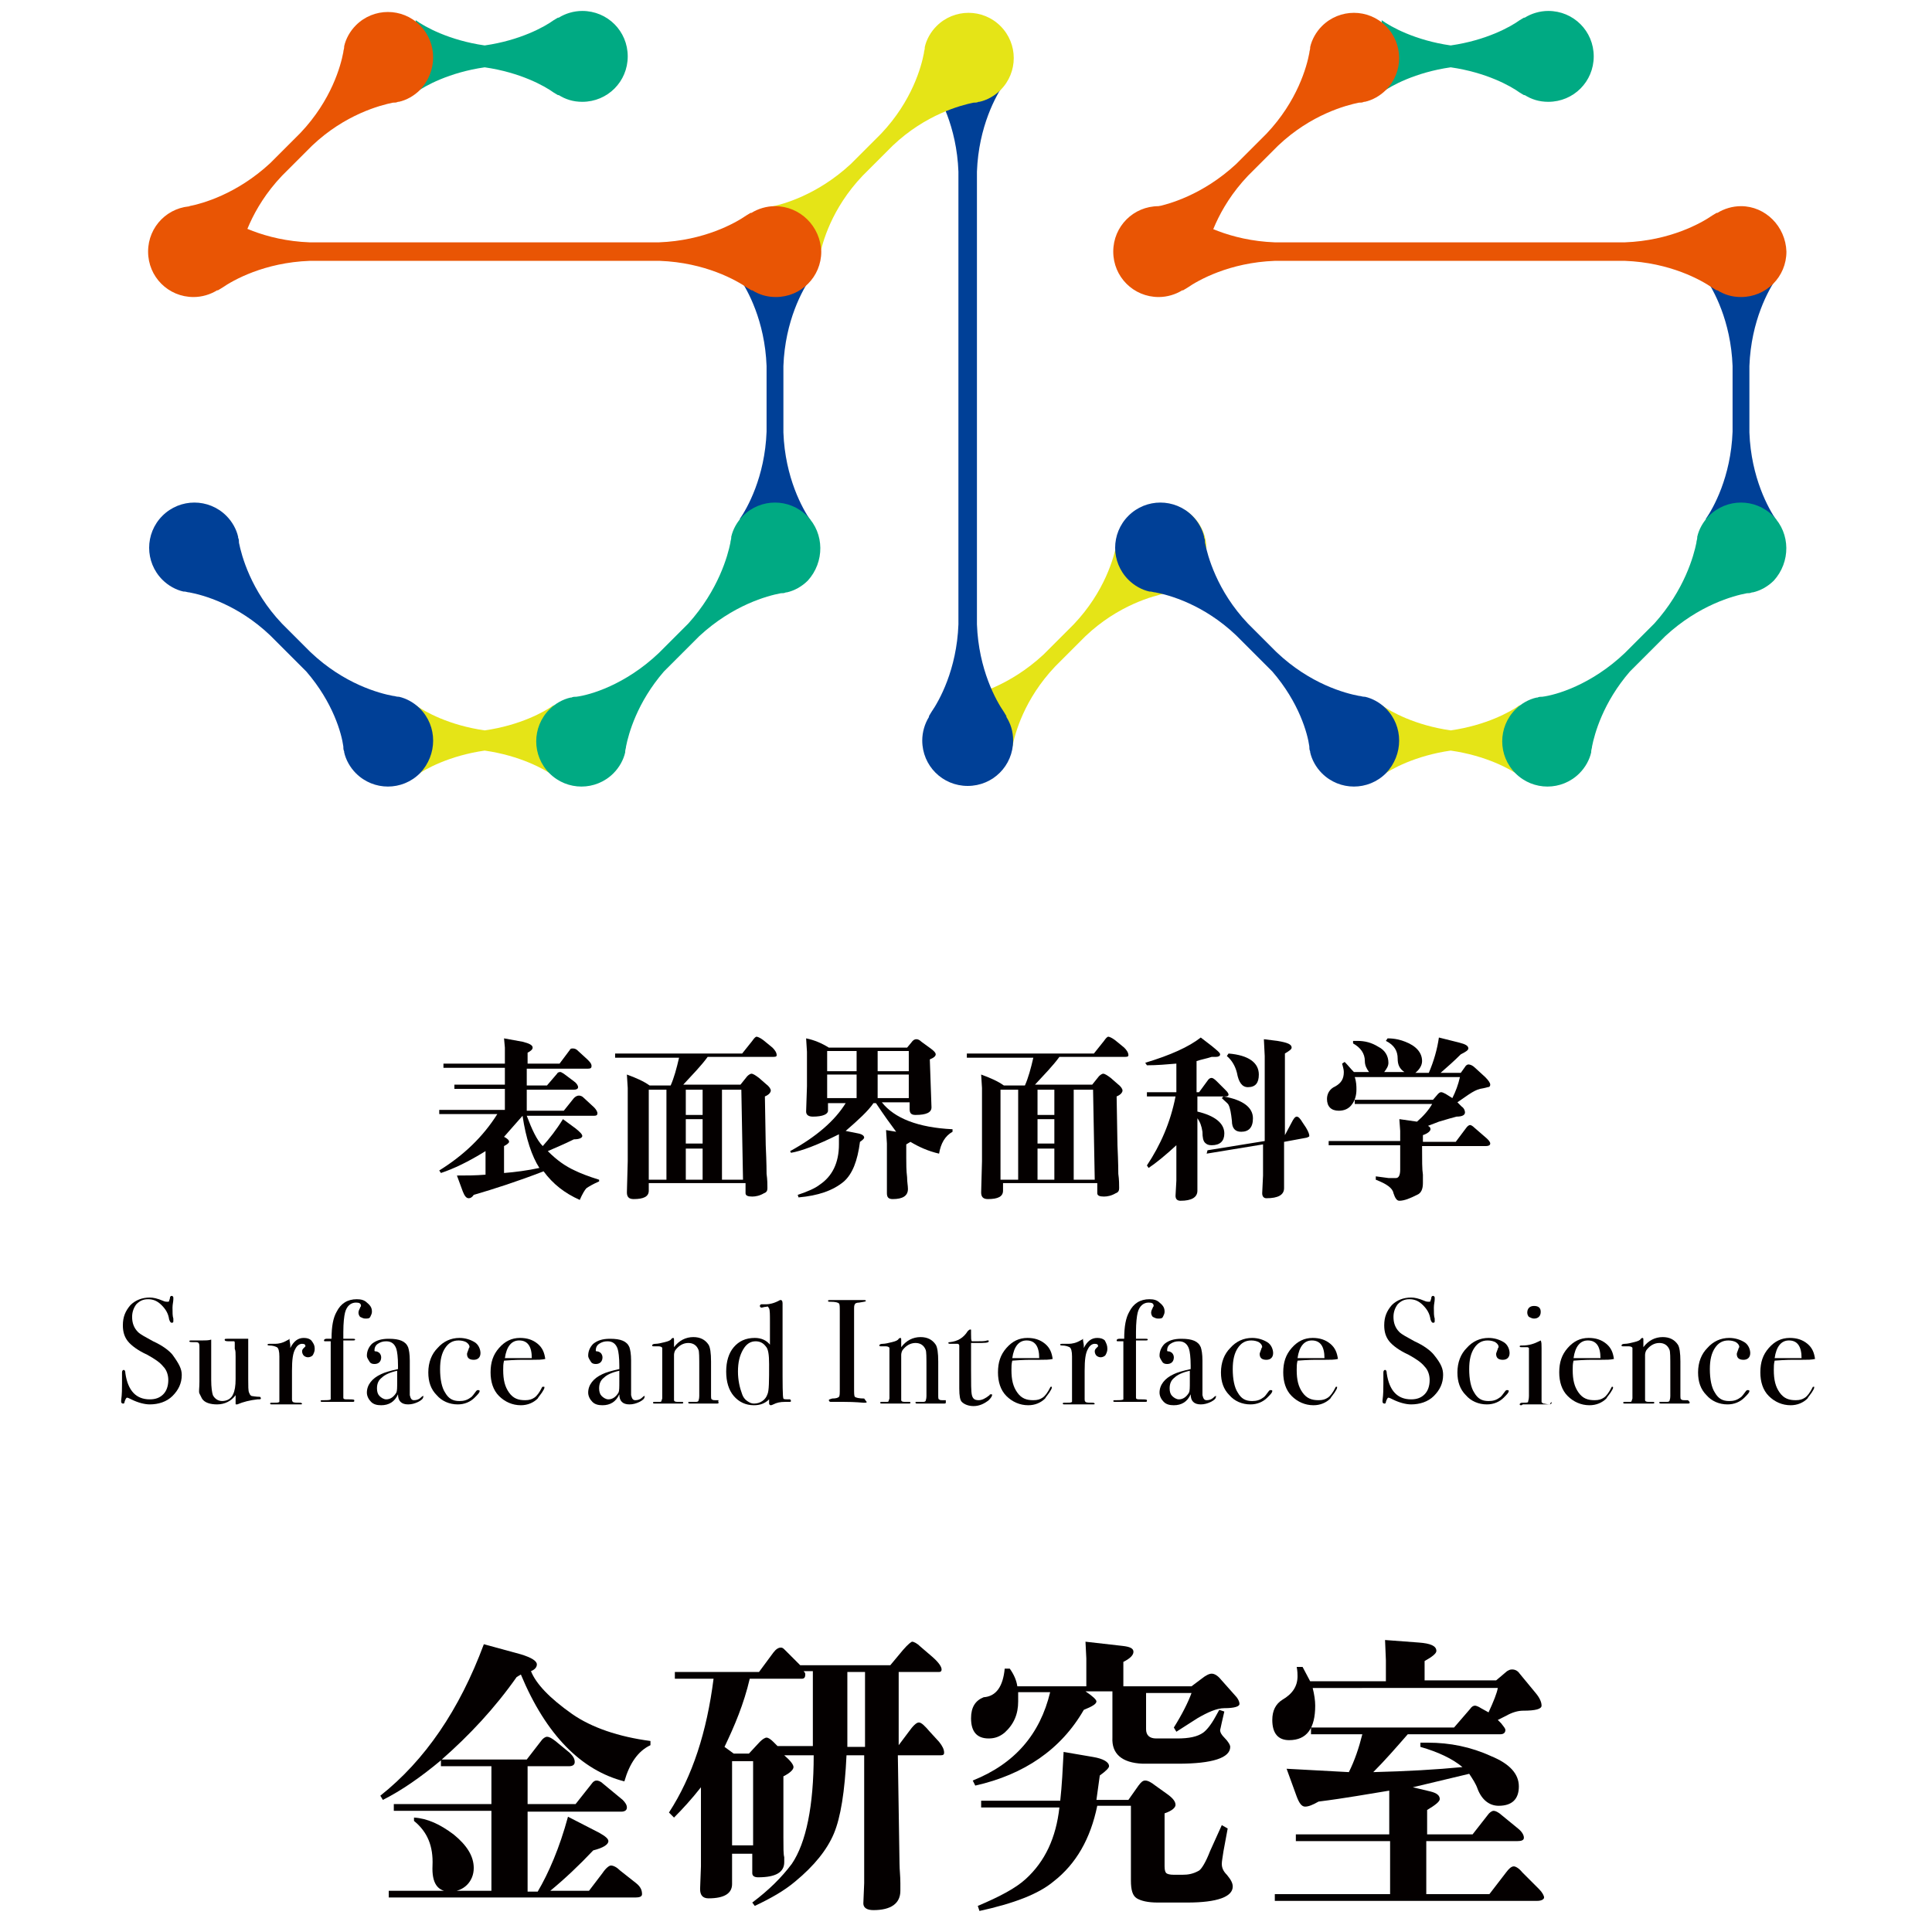 <?xml version="1.0" encoding="UTF-8"?> <!-- Generator: Adobe Illustrator 26.1.0, SVG Export Plug-In . SVG Version: 6.00 Build 0) --> <svg xmlns="http://www.w3.org/2000/svg" xmlns:xlink="http://www.w3.org/1999/xlink" version="1.1" id="レイヤー_1" x="0px" y="0px" viewBox="0 0 229.6 229.6" style="enable-background:new 0 0 229.6 229.6;" xml:space="preserve"> <style type="text/css"> .st0{fill:#E5E417;} .st1{fill:#00AA83;} .st2{fill:#E95504;} .st3{fill:#004097;} .st4{fill:none;} .st5{fill:#040000;} </style> <g> <g> <path class="st0" d="M120.3,88.8c0.3-1.6,1.4-5.7,5.1-9.6l3.6-3.6c3.9-3.7,8.1-4.8,9.6-5.1c0.2,0,0.4,0,0.6-0.1l0.1,0 c0.9-0.2,1.8-0.7,2.5-1.4c2.1-2.1,2.1-5.5,0-7.6s-5.5-2.1-7.6,0c-0.7,0.7-1.2,1.6-1.4,2.5l0,0.1c0,0.2-0.1,0.4-0.1,0.6 c-0.3,1.6-1.4,5.7-5.1,9.6l-3.6,3.6c-4,3.7-8.1,4.8-9.6,5.1L120.3,88.8z"></path> <g> <g> <path class="st1" d="M164.2,11c1.1-0.8,4-2.4,8.2-3c4.2,0.6,7.1,2.2,8.2,3c0.2,0.1,0.3,0.2,0.5,0.3l0.1,0 c0.8,0.5,1.7,0.8,2.8,0.8c3,0,5.4-2.4,5.4-5.4s-2.4-5.4-5.4-5.4c-1,0-2,0.3-2.8,0.8l-0.1,0c-0.2,0.1-0.3,0.2-0.5,0.3 c-1.1,0.8-4,2.4-8.2,3c-4.2-0.6-7.1-2.2-8.2-3L164.2,11z"></path> <path class="st0" d="M164.2,92.2c1.1-0.8,4-2.4,8.2-3c4.2,0.6,7.1,2.2,8.2,3l0-8.4c-1.1,0.8-4,2.4-8.2,3c-4.2-0.6-7.1-2.2-8.2-3 L164.2,92.2z"></path> <path class="st2" d="M143.2,30.5c0.3-1.6,1.4-5.7,5.1-9.6l3.6-3.6c3.9-3.7,8.1-4.8,9.6-5.1c0.2,0,0.4,0,0.6-0.1l0.1,0 c0.9-0.2,1.8-0.7,2.5-1.4c2.1-2.1,2.1-5.5,0-7.6s-5.5-2.1-7.6,0c-0.7,0.7-1.2,1.6-1.4,2.5l0,0.1c0,0.2-0.1,0.4-0.1,0.6 c-0.3,1.6-1.4,5.7-5.1,9.6l-3.6,3.6c-4,3.7-8.1,4.8-9.6,5.1L143.2,30.5z"></path> </g> <path class="st3" d="M211.1,61.8c-0.9-1.3-3-5-3.2-10.4v-7.9c0.2-5.4,2.3-9.1,3.2-10.4l-8.4,0c0.9,1.3,3,5,3.2,10.4v7.8 c-0.2,5.4-2.3,9.1-3.2,10.4L211.1,61.8z"></path> <path class="st2" d="M206.9,24.5c-1,0-2,0.3-2.8,0.8l-0.1,0c-0.2,0.1-0.3,0.2-0.5,0.3c-1.3,0.9-5,3-10.4,3.2h-41.6 c-5.4-0.2-9.1-2.3-10.4-3.2c-0.2-0.1-0.3-0.2-0.5-0.3l-0.1,0c-0.8-0.5-1.7-0.8-2.8-0.8c-3,0-5.4,2.4-5.4,5.4c0,3,2.4,5.4,5.4,5.4 c1,0,2-0.3,2.8-0.8l0.1,0c0.2-0.1,0.3-0.2,0.5-0.3c1.3-0.9,5-3,10.4-3.2h41.6c5.4,0.2,9.1,2.3,10.4,3.2c0.2,0.1,0.3,0.2,0.5,0.3 l0.1,0c0.8,0.5,1.7,0.8,2.8,0.8c3,0,5.4-2.4,5.4-5.4C212.2,26.9,209.8,24.5,206.9,24.5z"></path> <path class="st1" d="M210.7,61.3c-2.1-2.1-5.5-2.1-7.6,0c-0.7,0.7-1.2,1.6-1.4,2.5l0,0.1c0,0.2-0.1,0.4-0.1,0.6 c-0.3,1.5-1.4,5.6-5,9.6l-3.5,3.5l0,0c-4,3.8-8.2,5-9.8,5.2c-0.2,0-0.4,0-0.6,0.1l-0.1,0c-0.9,0.2-1.8,0.7-2.5,1.4 c-2.1,2.1-2.1,5.5,0,7.6c2.1,2.1,5.5,2.1,7.6,0c0.7-0.7,1.2-1.6,1.4-2.5l0-0.1c0-0.2,0.1-0.4,0.1-0.6c0.3-1.5,1.3-5.2,4.5-8.9 l4.2-4.2c4-3.7,8.1-4.8,9.7-5.1c0.2,0,0.4,0,0.6-0.1l0.1,0c0.9-0.2,1.8-0.7,2.5-1.4C212.8,66.8,212.8,63.4,210.7,61.3z"></path> <path class="st3" d="M164.7,84.2c-0.7-0.7-1.6-1.2-2.5-1.4l-0.1,0c-0.2,0-0.4-0.1-0.6-0.1c-1.6-0.3-5.8-1.4-9.8-5.2l0,0l-3.4-3.4 c-3.7-3.9-4.8-8.1-5.1-9.6c0-0.2,0-0.4-0.1-0.6l0-0.1c-0.2-0.9-0.7-1.8-1.4-2.5c-2.1-2.1-5.5-2.1-7.6,0c-2.1,2.1-2.1,5.5,0,7.6 c0.7,0.7,1.6,1.2,2.5,1.4l0.1,0c0.2,0,0.4,0.1,0.6,0.1c1.6,0.3,5.7,1.4,9.6,5.1l4.3,4.3c3.2,3.7,4.2,7.4,4.4,8.9 c0,0.2,0,0.4,0.1,0.6l0,0.1c0.2,0.9,0.7,1.8,1.4,2.5c2.1,2.1,5.5,2.1,7.6,0C166.8,89.7,166.8,86.3,164.7,84.2z"></path> </g> <path class="st3" d="M119.3,10c-0.9,1.3-3,5-3.2,10.4v53.8c0.2,5.4,2.3,9.1,3.2,10.4c0.1,0.2,0.2,0.3,0.3,0.5l0,0.1 c0.5,0.8,0.8,1.7,0.8,2.8c0,3-2.4,5.4-5.4,5.4s-5.4-2.4-5.4-5.4c0-1,0.3-2,0.8-2.8l0-0.1c0.1-0.2,0.2-0.3,0.3-0.5 c0.9-1.3,3-5,3.2-10.4V20.4c-0.2-5.4-2.3-9.1-3.2-10.4H119.3z"></path> <path class="st0" d="M97.4,30.5c0.3-1.6,1.4-5.7,5.1-9.6l3.6-3.6c3.9-3.7,8.1-4.8,9.6-5.1c0.2,0,0.4,0,0.6-0.1l0.1,0 c0.9-0.2,1.8-0.7,2.5-1.4c2.1-2.1,2.1-5.5,0-7.6s-5.5-2.1-7.6,0c-0.7,0.7-1.2,1.6-1.4,2.5l0,0.1c0,0.2-0.1,0.4-0.1,0.6 c-0.3,1.6-1.4,5.7-5.1,9.6l-3.6,3.6c-4,3.7-8.1,4.8-9.6,5.1L97.4,30.5z"></path> <g> <g> <path class="st1" d="M49.4,11c1.1-0.8,4-2.4,8.2-3c4.2,0.6,7.1,2.2,8.2,3c0.2,0.1,0.3,0.2,0.5,0.3l0.1,0 c0.8,0.5,1.7,0.8,2.8,0.8c3,0,5.4-2.4,5.4-5.4s-2.4-5.4-5.4-5.4c-1,0-2,0.3-2.8,0.8l-0.1,0c-0.2,0.1-0.3,0.2-0.5,0.3 c-1.1,0.8-4,2.4-8.2,3c-4.2-0.6-7.1-2.2-8.2-3L49.4,11z"></path> <path class="st0" d="M49.4,92.2c1.1-0.8,4-2.4,8.2-3c4.2,0.6,7.1,2.2,8.2,3l0-8.4c-1.1,0.8-4,2.4-8.2,3c-4.2-0.6-7.1-2.2-8.2-3 L49.4,92.2z"></path> <path class="st2" d="M28.4,30.5c0.3-1.6,1.4-5.7,5.1-9.6l3.6-3.6c3.9-3.7,8.1-4.8,9.6-5.1c0.2,0,0.4,0,0.6-0.1l0.1,0 c0.9-0.2,1.8-0.7,2.5-1.4C52,8.5,52,5.1,49.9,3s-5.5-2.1-7.6,0c-0.7,0.7-1.2,1.6-1.4,2.5l0,0.1c0,0.2-0.1,0.4-0.1,0.6 c-0.3,1.6-1.4,5.7-5.1,9.6l-3.6,3.6c-4,3.7-8.1,4.8-9.6,5.1L28.4,30.5z"></path> </g> <path class="st3" d="M96.3,61.8c-0.9-1.3-3-5-3.2-10.4v-7.9c0.2-5.4,2.3-9.1,3.2-10.4l-8.4,0c0.9,1.3,3,5,3.2,10.4v7.8 c-0.2,5.4-2.3,9.1-3.2,10.4L96.3,61.8z"></path> <path class="st2" d="M92.1,24.5c-1,0-2,0.3-2.8,0.8l-0.1,0c-0.2,0.1-0.3,0.2-0.5,0.3c-1.3,0.9-5,3-10.4,3.2H36.8 c-5.4-0.2-9.1-2.3-10.4-3.2c-0.2-0.1-0.3-0.2-0.5-0.3l-0.1,0c-0.8-0.5-1.7-0.8-2.8-0.8c-3,0-5.4,2.4-5.4,5.4c0,3,2.4,5.4,5.4,5.4 c1,0,2-0.3,2.8-0.8l0.1,0c0.2-0.1,0.3-0.2,0.5-0.3c1.3-0.9,5-3,10.4-3.2h41.6c5.4,0.2,9.1,2.3,10.4,3.2c0.2,0.1,0.3,0.2,0.5,0.3 l0.1,0c0.8,0.5,1.7,0.8,2.8,0.8c3,0,5.4-2.4,5.4-5.4C97.5,26.9,95.1,24.5,92.1,24.5z"></path> <path class="st1" d="M95.9,61.3c-2.1-2.1-5.5-2.1-7.6,0c-0.7,0.7-1.2,1.6-1.4,2.5l0,0.1c0,0.2-0.1,0.4-0.1,0.6 c-0.3,1.5-1.4,5.6-5,9.6l-3.5,3.5l0,0c-4,3.8-8.2,5-9.8,5.2c-0.2,0-0.4,0-0.6,0.1l-0.1,0c-0.9,0.2-1.8,0.7-2.5,1.4 c-2.1,2.1-2.1,5.5,0,7.6c2.1,2.1,5.5,2.1,7.6,0c0.7-0.7,1.2-1.6,1.4-2.5l0-0.1c0-0.2,0.1-0.4,0.1-0.6c0.3-1.5,1.3-5.2,4.5-8.9 l4.2-4.2c4-3.7,8.1-4.8,9.7-5.1c0.2,0,0.4,0,0.6-0.1l0.1,0c0.9-0.2,1.8-0.7,2.5-1.4C98,66.8,98,63.4,95.9,61.3z"></path> <path class="st3" d="M49.9,84.2c-0.7-0.7-1.6-1.2-2.5-1.4l-0.1,0c-0.2,0-0.4-0.1-0.6-0.1c-1.6-0.3-5.8-1.4-9.8-5.2l0,0l-3.4-3.4 c-3.7-3.9-4.8-8.1-5.1-9.6c0-0.2,0-0.4-0.1-0.6l0-0.1c-0.2-0.9-0.7-1.8-1.4-2.5c-2.1-2.1-5.5-2.1-7.6,0c-2.1,2.1-2.1,5.5,0,7.6 c0.7,0.7,1.6,1.2,2.5,1.4l0.1,0c0.2,0,0.4,0.1,0.6,0.1c1.6,0.3,5.7,1.4,9.6,5.1l4.3,4.3c3.2,3.7,4.2,7.4,4.4,8.9 c0,0.2,0,0.4,0.1,0.6l0,0.1c0.2,0.9,0.7,1.8,1.4,2.5c2.1,2.1,5.5,2.1,7.6,0C52,89.7,52,86.3,49.9,84.2z"></path> </g> </g> <rect x="0.2" class="st4" width="229.6" height="229.6"></rect> <g> <g> <path class="st5" d="M21.6,163.4c0,1-0.4,1.8-1.1,2.5s-1.7,1-2.7,1c-0.6,0-1.4-0.2-2.2-0.6c-0.2-0.1-0.4-0.2-0.5-0.2 c-0.1,0-0.2,0.2-0.3,0.5c0,0.2-0.1,0.2-0.2,0.2c-0.1,0-0.2-0.1-0.2-0.2c0-0.1,0-0.2,0-0.2c0.1-0.7,0.1-1.4,0.1-2c0-0.1,0-0.4,0-1 c0-0.1,0-0.2,0-0.3c0-0.2,0.1-0.3,0.2-0.3c0.1,0,0.2,0.1,0.2,0.4c0.3,2.1,1.3,3.1,2.9,3.1c0.7,0,1.2-0.2,1.6-0.6s0.6-1,0.6-1.7 c0-0.6-0.2-1.2-0.6-1.6c-0.4-0.5-1-0.9-1.9-1.4c-1.1-0.5-1.9-1.1-2.3-1.6s-0.6-1.1-0.6-1.9c0-1,0.3-1.7,0.9-2.4 c0.6-0.6,1.4-0.9,2.3-0.9c0.4,0,0.9,0.1,1.6,0.4c0.2,0.1,0.4,0.1,0.5,0.1c0.1,0,0.2,0,0.2-0.1s0.1-0.2,0.1-0.4 c0-0.1,0.1-0.2,0.2-0.2c0.1,0,0.2,0.1,0.2,0.2c0,0.1,0,0.2,0,0.2c0,0.3-0.1,0.6-0.1,1c0,0.6,0,1,0.1,1.3l0,0.3 c0,0.1,0,0.2-0.2,0.2c-0.1,0-0.2-0.1-0.3-0.4c-0.1-0.7-0.4-1.2-0.9-1.7c-0.5-0.5-1-0.7-1.6-0.7c-0.6,0-1,0.2-1.4,0.6 c-0.3,0.4-0.5,0.9-0.5,1.5c0,0.7,0.2,1.3,0.7,1.8c0.3,0.3,0.9,0.6,1.8,1.1c1.1,0.5,1.9,1.1,2.3,1.6 C21.3,162.1,21.6,162.7,21.6,163.4z"></path> <path class="st5" d="M31,166.2c0,0.1-0.1,0.1-0.4,0.1c-0.9,0.1-1.7,0.3-2.4,0.6c0,0-0.1,0-0.1,0c-0.1,0-0.1,0-0.1-0.1v-1 c-0.5,0.7-1.3,1.1-2.2,1.1c-0.8,0-1.5-0.2-1.8-0.7c-0.1-0.2-0.2-0.4-0.3-0.6s0-0.6,0-1.4v-3.9c0-0.4,0-0.6-0.1-0.7 s-0.2-0.1-0.5-0.1H23c-0.3,0-0.5,0-0.5-0.1c0-0.1,0.1-0.1,0.3-0.1c0.2,0,0.5,0,0.9,0c0.2,0,0.3,0,0.3,0c0.4,0,0.8,0,1.1-0.1v4.8 c0,0.9,0.1,1.5,0.2,1.8c0.2,0.4,0.6,0.7,1.1,0.7c0.6,0,1.1-0.3,1.3-0.8c0.2-0.4,0.3-1,0.3-1.8v-2.7c0-0.4,0-0.7-0.1-0.9v-0.6 c0-0.2,0-0.3-0.1-0.3c-0.1,0-0.2,0-0.4,0c-0.5,0-0.7,0-0.7-0.2c0-0.1,0.1-0.1,0.4-0.1h0.2c0.1,0,0.4,0,0.9,0c0.7,0,1.1,0,1.3,0 v4.8c0,0.8,0,1.4,0.1,1.6s0.1,0.3,0.3,0.4c0.1,0,0.5,0.1,1,0.1C31,166.1,31,166.1,31,166.2z"></path> <path class="st5" d="M37.4,160.3c0,0.3-0.1,0.5-0.2,0.7s-0.4,0.3-0.6,0.3c-0.2,0-0.4-0.1-0.5-0.2c-0.1-0.1-0.2-0.3-0.2-0.5 c0-0.2,0.1-0.3,0.2-0.4s0.2-0.2,0.2-0.2c0-0.2-0.1-0.3-0.4-0.3c-0.3,0-0.6,0.2-0.8,0.6c-0.3,0.5-0.4,1.3-0.4,2.6v3.4 c0,0.1,0,0.2,0.1,0.3s0.4,0.1,0.9,0.1c0.1,0,0.2,0.1,0.2,0.1c0,0.1-0.1,0.1-0.2,0.1c-0.3,0-0.5,0-0.7,0s-0.7,0-1.3,0 c-0.3,0-0.6,0-0.7,0s-0.3,0-0.6,0c-0.2,0-0.3,0-0.3-0.1c0-0.1,0.1-0.1,0.2-0.1h0.2c0.4,0,0.6,0,0.7-0.1c0,0,0-0.3,0-0.6v-4.8 c0-0.6-0.1-1-0.3-1.1c-0.2-0.1-0.5-0.2-0.9-0.2c-0.1,0-0.2,0-0.2-0.1c0-0.1,0.1-0.1,0.2-0.1H32c0.2,0,0.3,0,0.5,0s0.2,0,0.2,0 c0.4,0,0.9-0.1,1.4-0.4l0.2-0.1l0.1-0.1c0,0.3,0.1,0.6,0.1,0.8v0.3c0.4-0.8,0.9-1.2,1.6-1.2c0.4,0,0.7,0.1,0.9,0.3 C37.3,159.7,37.4,159.9,37.4,160.3z"></path> <path class="st5" d="M44.2,155.9c0,0.2-0.1,0.4-0.2,0.6c-0.1,0.2-0.3,0.2-0.6,0.2c-0.2,0-0.4-0.1-0.6-0.2 c-0.1-0.1-0.2-0.3-0.2-0.5c0-0.2,0.1-0.4,0.2-0.6c0-0.1,0.1-0.1,0.1-0.2c0-0.3-0.2-0.4-0.6-0.4c-0.6,0-1.1,0.4-1.3,1.2 c-0.1,0.4-0.2,1.2-0.2,2.3v0.8h1.1c0.2,0,0.3,0,0.3,0.1s-0.1,0.1-0.4,0.1h-1v6.8c0,0.2,0.2,0.2,0.5,0.2c0.5,0,0.8,0,0.8,0.1 c0,0,0,0,0,0.1c0,0.1-0.1,0.1-0.2,0.1c-0.1,0-0.1,0-0.2,0l-1.4,0h-1.9c-0.2,0-0.3,0-0.3-0.1c0-0.1,0.1-0.1,0.2-0.1 c0.6,0,0.9,0,1-0.1c0,0,0-0.1,0-0.1l0-0.2v-6.6c-0.4,0-0.7,0-0.7,0c-0.1,0-0.1-0.1-0.1-0.1c0-0.1,0.1-0.2,0.3-0.2h0.6 c0-1.5,0.2-2.5,0.6-3.2c0.5-1,1.3-1.5,2.4-1.5c0.5,0,0.9,0.1,1.2,0.4C44.1,155.2,44.2,155.5,44.2,155.9z"></path> <path class="st5" d="M50.3,166c0,0.2-0.2,0.4-0.6,0.6s-0.8,0.3-1.2,0.3c-0.8,0-1.2-0.4-1.2-1.2c-0.4,0.9-1.1,1.3-2,1.3 c-0.5,0-0.9-0.1-1.2-0.4c-0.3-0.3-0.5-0.7-0.5-1.1c0-0.9,0.6-1.7,1.7-2.2c0.4-0.2,1.1-0.4,2-0.6v-0.4c0-1-0.1-1.7-0.2-2 c-0.2-0.6-0.6-0.9-1.2-0.9c-0.4,0-0.7,0.1-1,0.3s-0.4,0.5-0.4,0.8c0,0.1,0.1,0.1,0.2,0.1s0.3,0.1,0.4,0.2 c0.1,0.1,0.2,0.3,0.2,0.5c0,0.5-0.3,0.8-0.8,0.8c-0.3,0-0.5-0.1-0.6-0.3s-0.3-0.4-0.3-0.7c0-0.5,0.2-1,0.6-1.4 c0.5-0.4,1.1-0.6,2-0.6c1.3,0,2,0.3,2.3,1c0.1,0.3,0.2,0.8,0.2,1.6v3.2c0,0.5,0,0.8,0,0.9c0.1,0.4,0.2,0.6,0.5,0.6 c0.3,0,0.6-0.1,0.8-0.3c0.1-0.1,0.2-0.2,0.3-0.2S50.3,165.9,50.3,166z M47.2,164.2v-1.3c-0.9,0.2-1.5,0.5-1.8,0.8 c-0.4,0.3-0.6,0.7-0.6,1.3c0,0.4,0.1,0.7,0.3,0.9c0.2,0.2,0.5,0.4,0.8,0.4c0.5,0,0.9-0.3,1.2-0.8 C47.2,165.3,47.2,164.9,47.2,164.2z"></path> <path class="st5" d="M57.1,160.8c0,0.5-0.3,0.8-0.8,0.8c-0.5,0-0.8-0.2-0.8-0.7c0-0.1,0.1-0.3,0.2-0.6c0-0.1,0.1-0.2,0.1-0.2 c0-0.2-0.1-0.4-0.4-0.6c-0.2-0.1-0.5-0.2-0.9-0.2c-0.7,0-1.2,0.3-1.6,0.9c-0.4,0.6-0.6,1.4-0.6,2.5c0,1.2,0.2,2.2,0.6,2.8 c0.4,0.7,0.9,1,1.7,1c0.5,0,0.9-0.1,1.3-0.4c0.2-0.1,0.4-0.4,0.7-0.8c0.1-0.1,0.1-0.1,0.2-0.1c0.1,0,0.2,0,0.2,0.1 c0,0.2-0.2,0.4-0.6,0.8c-0.5,0.5-1.2,0.8-2,0.8c-1,0-1.9-0.4-2.5-1.1c-0.7-0.7-1-1.6-1-2.7c0-1.2,0.4-2.2,1.1-2.9 c0.7-0.8,1.6-1.2,2.6-1.2c0.7,0,1.3,0.2,1.8,0.5S57.1,160.4,57.1,160.8z"></path> <path class="st5" d="M64.7,164.9c0,0.1-0.1,0.3-0.3,0.6c-0.2,0.3-0.4,0.5-0.5,0.7c-0.5,0.5-1.2,0.8-2,0.8c-1,0-1.9-0.4-2.6-1.1 c-0.7-0.7-1-1.7-1-2.8c0-1.2,0.3-2.1,1-2.9c0.7-0.8,1.5-1.2,2.5-1.2c0.8,0,1.5,0.2,2.1,0.7c0.6,0.5,0.8,1.1,0.9,1.8 c-0.4,0.1-0.9,0.1-1.5,0.1H62c-0.1,0-0.8,0-2.1,0.1c-0.1,0.4-0.1,0.7-0.1,1.1c0,1.2,0.2,2,0.7,2.7s1.1,0.9,1.9,0.9 c0.5,0,0.8-0.1,1.1-0.3c0.3-0.2,0.6-0.6,0.9-1.2c0-0.1,0.1-0.1,0.2-0.1C64.7,164.8,64.7,164.8,64.7,164.9z M63.2,161.4 c0-1.4-0.5-2.1-1.5-2.1c-0.9,0-1.5,0.7-1.7,2.1H63.2z"></path> <path class="st5" d="M76.6,166c0,0.2-0.2,0.4-0.6,0.6s-0.8,0.3-1.2,0.3c-0.8,0-1.2-0.4-1.2-1.2c-0.4,0.9-1.1,1.3-2,1.3 c-0.5,0-0.9-0.1-1.2-0.4c-0.3-0.3-0.5-0.7-0.5-1.1c0-0.9,0.6-1.7,1.7-2.2c0.4-0.2,1.1-0.4,2-0.6v-0.4c0-1-0.1-1.7-0.2-2 c-0.2-0.6-0.6-0.9-1.2-0.9c-0.4,0-0.7,0.1-1,0.3s-0.4,0.5-0.4,0.8c0,0.1,0.1,0.1,0.2,0.1s0.3,0.1,0.4,0.2 c0.1,0.1,0.2,0.3,0.2,0.5c0,0.5-0.3,0.8-0.8,0.8c-0.3,0-0.5-0.1-0.6-0.3s-0.3-0.4-0.3-0.7c0-0.5,0.2-1,0.6-1.4 c0.5-0.4,1.1-0.6,2-0.6c1.3,0,2,0.3,2.3,1c0.1,0.3,0.2,0.8,0.2,1.6v3.2c0,0.5,0,0.8,0,0.9c0.1,0.4,0.2,0.6,0.5,0.6 c0.3,0,0.6-0.1,0.8-0.3c0.1-0.1,0.2-0.2,0.3-0.2S76.6,165.9,76.6,166z M73.6,164.2v-1.3c-0.9,0.2-1.5,0.5-1.8,0.8 c-0.4,0.3-0.6,0.7-0.6,1.3c0,0.4,0.1,0.7,0.3,0.9c0.2,0.2,0.5,0.4,0.8,0.4c0.5,0,0.9-0.3,1.2-0.8 C73.6,165.3,73.6,164.9,73.6,164.2z"></path> <path class="st5" d="M85.4,166.7c0,0.1-0.1,0.1-0.3,0.1h-0.2c-0.2,0-0.5,0-0.8,0c-1.1,0-1.8,0-2,0h-0.1c-0.1,0-0.2,0-0.2-0.1 c0-0.1,0-0.1,0.1-0.1c0.1,0,0.3,0,0.7,0c0.2,0,0.3,0,0.4-0.1c0-0.1,0.1-0.2,0.1-0.6v-3.3c0-1.3,0-2-0.1-2.2 c-0.2-0.5-0.6-0.8-1.2-0.8c-0.6,0-1.1,0.3-1.5,0.8c-0.1,0.1-0.2,0.4-0.2,0.6v5.4c0,0.1,0.1,0.2,0.4,0.2l0.5,0 c0.1,0,0.2,0,0.2,0.1s-0.1,0.1-0.2,0.1h-0.3c-0.3,0-0.7,0-1.2,0c-0.1,0-0.4,0-0.8,0c-0.4,0-0.7,0-0.7,0h-0.1 c-0.2,0-0.3,0-0.3-0.1c0-0.1,0.1-0.1,0.3-0.1c0.1,0,0.3,0,0.4,0c0.2,0,0.3,0,0.3-0.1l0.1-0.3v-3.8c0-1.3,0-2,0-2.2 c0-0.1-0.2-0.2-0.4-0.2c-0.1,0-0.2,0-0.4,0h-0.1c-0.2,0-0.3,0-0.3-0.1c0-0.1,0.1-0.2,0.4-0.2c0.3,0,0.7-0.1,1.1-0.2 c0.4-0.1,0.7-0.2,0.8-0.4c0.1-0.1,0.2-0.1,0.2-0.1c0.1,0,0.1,0.1,0.1,0.3v0.8c0.6-0.8,1.4-1.2,2.3-1.2c0.8,0,1.4,0.3,1.8,0.9 c0.2,0.3,0.3,1,0.3,2v3.9c0,0.4,0,0.6,0.1,0.6c0.1,0.1,0.2,0.1,0.5,0.1c0,0,0.1,0,0.2,0h0.1C85.3,166.6,85.4,166.6,85.4,166.7z"></path> <path class="st5" d="M94,166.5c0,0.1-0.1,0.1-0.2,0.1h-0.1c-0.1,0-0.2,0-0.3,0h-0.1c-0.6,0-1,0.1-1.4,0.3 c-0.2,0.1-0.3,0.1-0.3,0.1c-0.1,0-0.2-0.1-0.2-0.2l0-0.5c-0.5,0.5-1.1,0.7-1.8,0.7c-1,0-1.8-0.4-2.4-1.1 c-0.6-0.7-0.9-1.7-0.9-2.9c0-1.2,0.3-2.2,0.9-2.9c0.6-0.7,1.4-1.1,2.5-1.1c0.8,0,1.4,0.3,1.8,0.8v-2.7c0-0.9,0-1.4-0.1-1.6 c-0.1-0.2-0.2-0.3-0.3-0.2c-0.3,0-0.5,0.1-0.6,0.1c-0.1,0-0.2-0.1-0.2-0.2s0.1-0.2,0.2-0.2l0.6,0c0.3,0,0.9-0.1,1.6-0.5 c0,0,0.1,0,0.1,0c0.1,0,0.2,0.1,0.2,0.4c0,0.1,0,0.2,0,0.4c0,0.2,0,0.3,0,0.5v6c0,2.7,0,4.2,0.1,4.4c0,0.1,0.3,0.1,0.8,0.1 C93.9,166.3,94,166.4,94,166.5z M91.4,162.1c0-1.1-0.1-1.8-0.4-2.1c-0.3-0.4-0.7-0.6-1.2-0.6c-0.6,0-1.1,0.3-1.5,1 s-0.6,1.5-0.6,2.6c0,1,0.2,1.9,0.5,2.7c0.1,0.3,0.3,0.6,0.6,0.8s0.5,0.3,0.8,0.3c0.4,0,0.7-0.1,1-0.3c0.3-0.2,0.5-0.5,0.6-0.8 C91.4,165.3,91.4,164.1,91.4,162.1z"></path> <path class="st5" d="M103,166.6c0,0.1-0.1,0.1-0.2,0.1h-0.2c-0.1,0-0.9-0.1-2.3-0.1c-0.3,0-0.6,0-0.9,0c-0.1,0-0.4,0-0.7,0 c-0.1,0-0.2-0.1-0.2-0.2c0-0.1,0.1-0.1,0.4-0.2c0.5,0,0.7-0.1,0.8-0.2c0.1-0.1,0.1-0.4,0.1-1v-9.1c0-0.6,0-0.9-0.1-1 c-0.1-0.1-0.4-0.2-1-0.2c-0.2,0-0.3,0-0.3-0.1c0-0.1,0.1-0.1,0.2-0.1h2.3c0.2,0,0.5,0,1,0l0.7,0c0.2,0,0.3,0,0.3,0.1 c0,0.1-0.3,0.1-0.8,0.2c-0.3,0-0.5,0.1-0.5,0.2c-0.1,0.1-0.1,0.3-0.1,0.7v9.2c0,0.7,0,1,0.1,1.1c0.1,0.1,0.5,0.2,1.1,0.2 C102.9,166.5,103,166.6,103,166.6z"></path> <path class="st5" d="M112.4,166.7c0,0.1-0.1,0.1-0.3,0.1h-0.2c-0.2,0-0.5,0-0.8,0c-1.1,0-1.8,0-2,0H109c-0.1,0-0.2,0-0.2-0.1 c0-0.1,0-0.1,0.1-0.1c0.1,0,0.3,0,0.7,0c0.2,0,0.3,0,0.4-0.1c0-0.1,0.1-0.2,0.1-0.6v-3.3c0-1.3,0-2-0.1-2.2 c-0.2-0.5-0.6-0.8-1.2-0.8c-0.6,0-1.1,0.3-1.5,0.8c-0.1,0.1-0.2,0.4-0.2,0.6v5.4c0,0.1,0.1,0.2,0.4,0.2l0.5,0 c0.1,0,0.2,0,0.2,0.1s-0.1,0.1-0.2,0.1h-0.3c-0.3,0-0.7,0-1.2,0c-0.1,0-0.4,0-0.8,0c-0.4,0-0.7,0-0.7,0h-0.1 c-0.2,0-0.3,0-0.3-0.1c0-0.1,0.1-0.1,0.3-0.1c0.1,0,0.3,0,0.4,0c0.2,0,0.3,0,0.3-0.1l0.1-0.3v-3.8c0-1.3,0-2,0-2.2 c0-0.1-0.2-0.2-0.4-0.2c-0.1,0-0.2,0-0.4,0h-0.1c-0.2,0-0.3,0-0.3-0.1c0-0.1,0.1-0.2,0.4-0.2c0.3,0,0.7-0.1,1.1-0.2 c0.4-0.1,0.7-0.2,0.8-0.4c0.1-0.1,0.2-0.1,0.2-0.1c0.1,0,0.1,0.1,0.1,0.3v0.8c0.6-0.8,1.4-1.2,2.3-1.2c0.8,0,1.4,0.3,1.8,0.9 c0.2,0.3,0.3,1,0.3,2v3.9c0,0.4,0,0.6,0.1,0.6c0.1,0.1,0.2,0.1,0.5,0.1c0,0,0.1,0,0.2,0h0.1C112.4,166.6,112.4,166.6,112.4,166.7 z"></path> <path class="st5" d="M117.9,165.8c0,0.1-0.1,0.3-0.4,0.6c-0.5,0.4-1.1,0.7-1.8,0.7c-0.6,0-1.1-0.2-1.4-0.5 c-0.2-0.2-0.3-0.7-0.3-1.6v-5.1c0-0.1-0.1-0.2-0.2-0.2h-0.7c-0.3,0-0.4,0-0.4-0.1c0-0.1,0.1-0.1,0.2-0.1c0.9-0.1,1.6-0.5,2.1-1.3 c0.1-0.1,0.2-0.2,0.3-0.2c0.1,0,0.1,0,0.1,0.1v0.1c0,0.1,0,0.2,0,0.3c0,0.5,0,0.8,0.1,0.9c0.1,0,0.3,0,0.5,0c0.6,0,1.1,0,1.3-0.1 c0,0,0.1,0,0.1,0c0.1,0,0.1,0,0.1,0.1c0,0.2-0.5,0.2-1.4,0.2c-0.2,0-0.4,0-0.7,0v3.2c0,1.6,0,2.6,0.1,3s0.3,0.6,0.8,0.6 c0.4,0,0.8-0.2,1.3-0.6c0-0.1,0.1-0.1,0.2-0.1C117.9,165.7,117.9,165.7,117.9,165.8z"></path> <path class="st5" d="M125,164.9c0,0.1-0.1,0.3-0.3,0.6c-0.2,0.3-0.4,0.5-0.5,0.7c-0.5,0.5-1.2,0.8-2,0.8c-1,0-1.9-0.4-2.6-1.1 c-0.7-0.7-1-1.7-1-2.8c0-1.2,0.3-2.1,1-2.9c0.7-0.8,1.5-1.2,2.5-1.2c0.8,0,1.5,0.2,2.1,0.7s0.8,1.1,0.9,1.8 c-0.4,0.1-0.9,0.1-1.5,0.1h-1.2c-0.1,0-0.8,0-2.1,0.1c-0.1,0.4-0.1,0.7-0.1,1.1c0,1.2,0.2,2,0.7,2.7s1.1,0.9,1.9,0.9 c0.5,0,0.8-0.1,1.1-0.3c0.3-0.2,0.6-0.6,0.9-1.2c0-0.1,0.1-0.1,0.2-0.1C125,164.8,125,164.8,125,164.9z M123.5,161.4 c0-1.4-0.5-2.1-1.5-2.1c-0.9,0-1.5,0.7-1.7,2.1H123.5z"></path> <path class="st5" d="M131.6,160.3c0,0.3-0.1,0.5-0.2,0.7s-0.4,0.3-0.6,0.3c-0.2,0-0.4-0.1-0.5-0.2c-0.1-0.1-0.2-0.3-0.2-0.5 c0-0.2,0.1-0.3,0.2-0.4s0.2-0.2,0.2-0.2c0-0.2-0.1-0.3-0.4-0.3c-0.3,0-0.6,0.2-0.8,0.6c-0.3,0.5-0.4,1.3-0.4,2.6v3.4 c0,0.1,0,0.2,0.1,0.3s0.4,0.1,0.9,0.1c0.1,0,0.2,0.1,0.2,0.1c0,0.1-0.1,0.1-0.2,0.1c-0.3,0-0.5,0-0.7,0s-0.7,0-1.3,0 c-0.3,0-0.6,0-0.7,0s-0.3,0-0.6,0c-0.2,0-0.3,0-0.3-0.1c0-0.1,0.1-0.1,0.2-0.1h0.2c0.4,0,0.6,0,0.7-0.1c0,0,0-0.3,0-0.6v-4.8 c0-0.6-0.1-1-0.3-1.1c-0.2-0.1-0.5-0.2-0.9-0.2c-0.1,0-0.2,0-0.2-0.1c0-0.1,0.1-0.1,0.2-0.1h0.1c0.2,0,0.3,0,0.5,0s0.2,0,0.2,0 c0.4,0,0.9-0.1,1.4-0.4l0.2-0.1l0.1-0.1c0,0.3,0.1,0.6,0.1,0.8v0.3c0.4-0.8,0.9-1.2,1.6-1.2c0.4,0,0.7,0.1,0.9,0.3 C131.5,159.7,131.6,159.9,131.6,160.3z"></path> <path class="st5" d="M138.4,155.9c0,0.2-0.1,0.4-0.2,0.6c-0.1,0.2-0.3,0.2-0.6,0.2c-0.2,0-0.4-0.1-0.6-0.2 c-0.1-0.1-0.2-0.3-0.2-0.5c0-0.2,0.1-0.4,0.2-0.6c0-0.1,0.1-0.1,0.1-0.2c0-0.3-0.2-0.4-0.6-0.4c-0.6,0-1.1,0.4-1.3,1.2 c-0.1,0.4-0.2,1.2-0.2,2.3v0.8h1.1c0.2,0,0.3,0,0.3,0.1s-0.1,0.1-0.4,0.1h-1v6.8c0,0.2,0.2,0.2,0.5,0.2c0.5,0,0.8,0,0.8,0.1 c0,0,0,0,0,0.1c0,0.1-0.1,0.1-0.2,0.1c-0.1,0-0.1,0-0.2,0l-1.4,0h-1.9c-0.2,0-0.3,0-0.3-0.1c0-0.1,0.1-0.1,0.2-0.1 c0.6,0,0.9,0,1-0.1c0,0,0-0.1,0-0.1l0-0.2v-6.6c-0.4,0-0.7,0-0.7,0c-0.1,0-0.1-0.1-0.1-0.1c0-0.1,0.1-0.2,0.3-0.2h0.6 c0-1.5,0.2-2.5,0.6-3.2c0.5-1,1.3-1.5,2.4-1.5c0.5,0,0.9,0.1,1.2,0.4C138.3,155.2,138.4,155.5,138.4,155.9z"></path> <path class="st5" d="M144.5,166c0,0.2-0.2,0.4-0.6,0.6s-0.8,0.3-1.2,0.3c-0.8,0-1.2-0.4-1.2-1.2c-0.4,0.9-1.1,1.3-2,1.3 c-0.5,0-0.9-0.1-1.2-0.4c-0.3-0.3-0.5-0.7-0.5-1.1c0-0.9,0.6-1.7,1.7-2.2c0.4-0.2,1.1-0.4,2-0.6v-0.4c0-1-0.1-1.7-0.2-2 c-0.2-0.6-0.6-0.9-1.2-0.9c-0.4,0-0.7,0.1-1,0.3s-0.4,0.5-0.4,0.8c0,0.1,0.1,0.1,0.2,0.1s0.3,0.1,0.4,0.2 c0.1,0.1,0.2,0.3,0.2,0.5c0,0.5-0.3,0.8-0.8,0.8c-0.3,0-0.5-0.1-0.6-0.3s-0.3-0.4-0.3-0.7c0-0.5,0.2-1,0.6-1.4 c0.5-0.4,1.1-0.6,2-0.6c1.3,0,2,0.3,2.3,1c0.1,0.3,0.2,0.8,0.2,1.6v3.2c0,0.5,0,0.8,0,0.9c0.1,0.4,0.2,0.6,0.5,0.6 c0.3,0,0.6-0.1,0.8-0.3c0.1-0.1,0.2-0.2,0.3-0.2S144.5,165.9,144.5,166z M141.4,164.2v-1.3c-0.9,0.2-1.5,0.5-1.8,0.8 c-0.4,0.3-0.6,0.7-0.6,1.3c0,0.4,0.1,0.7,0.3,0.9c0.2,0.2,0.5,0.4,0.8,0.4c0.5,0,0.9-0.3,1.2-0.8 C141.4,165.3,141.4,164.9,141.4,164.2z"></path> <path class="st5" d="M151.3,160.8c0,0.5-0.3,0.8-0.8,0.8c-0.5,0-0.8-0.2-0.8-0.7c0-0.1,0.1-0.3,0.2-0.6c0-0.1,0.1-0.2,0.1-0.2 c0-0.2-0.1-0.4-0.4-0.6c-0.2-0.1-0.5-0.2-0.9-0.2c-0.7,0-1.2,0.3-1.6,0.9c-0.4,0.6-0.6,1.4-0.6,2.5c0,1.2,0.2,2.2,0.6,2.8 c0.4,0.7,0.9,1,1.7,1c0.5,0,0.9-0.1,1.3-0.4c0.2-0.1,0.4-0.4,0.7-0.8c0.1-0.1,0.1-0.1,0.2-0.1c0.1,0,0.2,0,0.2,0.1 c0,0.2-0.2,0.4-0.6,0.8c-0.5,0.5-1.2,0.8-2,0.8c-1,0-1.9-0.4-2.5-1.1c-0.7-0.7-1-1.6-1-2.7c0-1.2,0.4-2.2,1.1-2.9 c0.7-0.8,1.6-1.2,2.6-1.2c0.7,0,1.3,0.2,1.8,0.5S151.3,160.4,151.3,160.8z"></path> <path class="st5" d="M158.9,164.9c0,0.1-0.1,0.3-0.3,0.6c-0.2,0.3-0.4,0.5-0.5,0.7c-0.5,0.5-1.2,0.8-2,0.8c-1,0-1.9-0.4-2.6-1.1 c-0.7-0.7-1-1.7-1-2.8c0-1.2,0.3-2.1,1-2.9c0.7-0.8,1.5-1.2,2.5-1.2c0.8,0,1.5,0.2,2.1,0.7s0.8,1.1,0.9,1.8 c-0.4,0.1-0.9,0.1-1.5,0.1h-1.2c-0.1,0-0.8,0-2.1,0.1c-0.1,0.4-0.1,0.7-0.1,1.1c0,1.2,0.2,2,0.7,2.7s1.1,0.9,1.9,0.9 c0.5,0,0.8-0.1,1.1-0.3c0.3-0.2,0.6-0.6,0.9-1.2c0-0.1,0.1-0.1,0.2-0.1C158.9,164.8,158.9,164.8,158.9,164.9z M157.4,161.4 c0-1.4-0.5-2.1-1.5-2.1c-0.9,0-1.5,0.7-1.7,2.1H157.4z"></path> <path class="st5" d="M171.5,163.4c0,1-0.4,1.8-1.1,2.5s-1.7,1-2.7,1c-0.6,0-1.4-0.2-2.2-0.6c-0.2-0.1-0.4-0.2-0.5-0.2 c-0.1,0-0.2,0.2-0.3,0.5c0,0.2-0.1,0.2-0.2,0.2c-0.1,0-0.2-0.1-0.2-0.2c0-0.1,0-0.2,0-0.2c0.1-0.7,0.1-1.4,0.1-2c0-0.1,0-0.4,0-1 c0-0.1,0-0.2,0-0.3c0-0.2,0.1-0.3,0.2-0.3c0.1,0,0.2,0.1,0.2,0.4c0.3,2.1,1.3,3.1,2.9,3.1c0.7,0,1.2-0.2,1.6-0.6s0.6-1,0.6-1.7 c0-0.6-0.2-1.2-0.6-1.6c-0.4-0.5-1-0.9-1.9-1.4c-1.1-0.5-1.9-1.1-2.3-1.6s-0.6-1.1-0.6-1.9c0-1,0.3-1.7,0.9-2.4 c0.6-0.6,1.4-0.9,2.3-0.9c0.4,0,0.9,0.1,1.6,0.4c0.2,0.1,0.4,0.1,0.5,0.1c0.1,0,0.2,0,0.2-0.1s0.1-0.2,0.1-0.4 c0-0.1,0.1-0.2,0.2-0.2c0.1,0,0.2,0.1,0.2,0.2c0,0.1,0,0.2,0,0.2c0,0.3-0.1,0.6-0.1,1c0,0.6,0,1,0.1,1.3l0,0.3 c0,0.1,0,0.2-0.2,0.2c-0.1,0-0.2-0.1-0.3-0.4c-0.1-0.7-0.4-1.2-0.9-1.7c-0.5-0.5-1-0.7-1.6-0.7c-0.6,0-1,0.2-1.4,0.6 c-0.3,0.4-0.5,0.9-0.5,1.5c0,0.7,0.2,1.3,0.7,1.8c0.3,0.3,0.9,0.6,1.8,1.1c1.1,0.5,1.9,1.1,2.3,1.6 C171.3,162.1,171.5,162.7,171.5,163.4z"></path> <path class="st5" d="M179.4,160.8c0,0.5-0.3,0.8-0.8,0.8c-0.5,0-0.8-0.2-0.8-0.7c0-0.1,0.1-0.3,0.2-0.6c0-0.1,0.1-0.2,0.1-0.2 c0-0.2-0.1-0.4-0.4-0.6c-0.2-0.1-0.5-0.2-0.9-0.2c-0.7,0-1.2,0.3-1.6,0.9c-0.4,0.6-0.6,1.4-0.6,2.5c0,1.2,0.2,2.2,0.6,2.8 c0.4,0.7,0.9,1,1.7,1c0.5,0,0.9-0.1,1.3-0.4c0.2-0.1,0.4-0.4,0.7-0.8c0.1-0.1,0.1-0.1,0.2-0.1c0.1,0,0.2,0,0.2,0.1 c0,0.2-0.2,0.4-0.6,0.8c-0.5,0.5-1.2,0.8-2,0.8c-1,0-1.9-0.4-2.5-1.1c-0.7-0.7-1-1.6-1-2.7c0-1.2,0.4-2.2,1.1-2.9 c0.7-0.8,1.6-1.2,2.6-1.2c0.7,0,1.3,0.2,1.8,0.5S179.4,160.4,179.4,160.8z"></path> <path class="st5" d="M184.4,166.7c0,0.1-0.1,0.2-0.3,0.2c0,0-0.1,0-0.4,0c-0.3,0-0.6,0-0.9,0H181c-0.1,0-0.1,0.1-0.2,0.1 c-0.1,0-0.2,0-0.2-0.1c0-0.1,0.1-0.2,0.3-0.2c0.4,0,0.7,0,0.7-0.1c0-0.1,0.1-0.3,0.1-0.7v-5.2c0-0.3,0-0.5,0-0.5 s-0.1-0.1-0.2-0.1H181c0,0-0.1,0-0.2,0c-0.1,0-0.2,0-0.2-0.1c0-0.1,0.1-0.1,0.3-0.1c0.8,0,1.4-0.2,2-0.5l0.2-0.1 c0.1,0.2,0.1,0.5,0.1,0.9c0,0,0,0,0,0.2s0,0.4,0,0.7v4.7c0,0.5,0,0.7,0,0.8c0,0.1,0.1,0.1,0.2,0.2c0.2,0,0.4,0.1,0.8,0.1 C184.3,166.6,184.4,166.6,184.4,166.7z M183.1,155.9c0,0.5-0.3,0.8-0.8,0.8c-0.2,0-0.4-0.1-0.6-0.2c-0.1-0.1-0.2-0.3-0.2-0.5 c0-0.5,0.3-0.8,0.8-0.8C182.8,155.2,183.1,155.4,183.1,155.9z"></path> <path class="st5" d="M191.7,164.9c0,0.1-0.1,0.3-0.3,0.6c-0.2,0.3-0.4,0.5-0.5,0.7c-0.5,0.5-1.2,0.8-2,0.8c-1,0-1.9-0.4-2.6-1.1 c-0.7-0.7-1-1.7-1-2.8c0-1.2,0.3-2.1,1-2.9c0.7-0.8,1.5-1.2,2.5-1.2c0.8,0,1.5,0.2,2.1,0.7s0.8,1.1,0.9,1.8 c-0.4,0.1-0.9,0.1-1.5,0.1h-1.2c-0.1,0-0.8,0-2.1,0.1c-0.1,0.4-0.1,0.7-0.1,1.1c0,1.2,0.2,2,0.7,2.7s1.1,0.9,1.9,0.9 c0.5,0,0.8-0.1,1.1-0.3c0.3-0.2,0.6-0.6,0.9-1.2c0-0.1,0.1-0.1,0.2-0.1C191.6,164.8,191.7,164.8,191.7,164.9z M190.2,161.4 c0-1.4-0.5-2.1-1.5-2.1c-0.9,0-1.5,0.7-1.7,2.1H190.2z"></path> <path class="st5" d="M200.8,166.7c0,0.1-0.1,0.1-0.3,0.1h-0.2c-0.2,0-0.5,0-0.8,0c-1.1,0-1.8,0-2,0h-0.1c-0.1,0-0.2,0-0.2-0.1 c0-0.1,0-0.1,0.1-0.1c0.1,0,0.3,0,0.7,0c0.2,0,0.3,0,0.4-0.1c0-0.1,0.1-0.2,0.1-0.6v-3.3c0-1.3,0-2-0.1-2.2 c-0.2-0.5-0.6-0.8-1.2-0.8c-0.6,0-1.1,0.3-1.5,0.8c-0.1,0.1-0.2,0.4-0.2,0.6v5.4c0,0.1,0.1,0.2,0.4,0.2l0.5,0 c0.1,0,0.2,0,0.2,0.1s-0.1,0.1-0.2,0.1H196c-0.3,0-0.7,0-1.2,0c-0.1,0-0.4,0-0.8,0c-0.4,0-0.7,0-0.7,0h-0.1c-0.2,0-0.3,0-0.3-0.1 c0-0.1,0.1-0.1,0.3-0.1c0.1,0,0.3,0,0.4,0c0.2,0,0.3,0,0.3-0.1l0.1-0.3v-3.8c0-1.3,0-2,0-2.2c0-0.1-0.2-0.2-0.4-0.2 c-0.1,0-0.2,0-0.4,0H193c-0.2,0-0.3,0-0.3-0.1c0-0.1,0.1-0.2,0.4-0.2c0.3,0,0.7-0.1,1.1-0.2c0.4-0.1,0.7-0.2,0.8-0.4 c0.1-0.1,0.2-0.1,0.2-0.1c0.1,0,0.1,0.1,0.1,0.3v0.8c0.6-0.8,1.4-1.2,2.3-1.2c0.8,0,1.4,0.3,1.8,0.9c0.2,0.3,0.3,1,0.3,2v3.9 c0,0.4,0,0.6,0.1,0.6c0.1,0.1,0.2,0.1,0.5,0.1c0,0,0.1,0,0.2,0h0.1C200.8,166.6,200.8,166.6,200.8,166.7z"></path> <path class="st5" d="M208,160.8c0,0.5-0.3,0.8-0.8,0.8c-0.5,0-0.8-0.2-0.8-0.7c0-0.1,0.1-0.3,0.2-0.6c0-0.1,0.1-0.2,0.1-0.2 c0-0.2-0.1-0.4-0.4-0.6c-0.2-0.1-0.5-0.2-0.9-0.2c-0.7,0-1.2,0.3-1.6,0.9c-0.4,0.6-0.6,1.4-0.6,2.5c0,1.2,0.2,2.2,0.6,2.8 c0.4,0.7,0.9,1,1.7,1c0.5,0,0.9-0.1,1.3-0.4c0.2-0.1,0.4-0.4,0.7-0.8c0.1-0.1,0.1-0.1,0.2-0.1c0.1,0,0.2,0,0.2,0.1 c0,0.2-0.2,0.4-0.6,0.8c-0.5,0.5-1.2,0.8-2,0.8c-1,0-1.9-0.4-2.5-1.1c-0.7-0.7-1-1.6-1-2.7c0-1.2,0.4-2.2,1.1-2.9 c0.7-0.8,1.6-1.2,2.6-1.2c0.7,0,1.3,0.2,1.8,0.5S208,160.4,208,160.8z"></path> <path class="st5" d="M215.6,164.9c0,0.1-0.1,0.3-0.3,0.6c-0.2,0.3-0.4,0.5-0.5,0.7c-0.5,0.5-1.2,0.8-2,0.8c-1,0-1.9-0.4-2.6-1.1 c-0.7-0.7-1-1.7-1-2.8c0-1.2,0.3-2.1,1-2.9c0.7-0.8,1.5-1.2,2.5-1.2c0.8,0,1.5,0.2,2.1,0.7s0.8,1.1,0.9,1.8 c-0.4,0.1-0.9,0.1-1.5,0.1h-1.2c-0.1,0-0.8,0-2.1,0.1c-0.1,0.4-0.1,0.7-0.1,1.1c0,1.2,0.2,2,0.7,2.7s1.1,0.9,1.9,0.9 c0.5,0,0.8-0.1,1.1-0.3c0.3-0.2,0.6-0.6,0.9-1.2c0-0.1,0.1-0.1,0.2-0.1C215.6,164.8,215.6,164.8,215.6,164.9z M214.1,161.4 c0-1.4-0.5-2.1-1.5-2.1c-0.9,0-1.5,0.7-1.7,2.1H214.1z"></path> </g> </g> <g> <g> <path class="st5" d="M51.9,131.9H60v-2.5h-6v-0.5h6v-2h-7.3v-0.5H60v-1.9l-0.1-1.1l2.2,0.4c0.8,0.2,1.2,0.4,1.2,0.7 c0,0.2-0.2,0.4-0.6,0.6v1.3h3.8l1.2-1.6c0.1-0.2,0.2-0.2,0.4-0.2c0.2,0,0.4,0.1,0.5,0.2l1.2,1.1c0.3,0.3,0.5,0.5,0.5,0.8 c0,0.2-0.1,0.3-0.4,0.3h-7.3v2h2.4l1.2-1.4c0.1-0.2,0.3-0.2,0.4-0.2c0.1,0,0.2,0.1,0.4,0.2l1.2,0.9c0.3,0.2,0.5,0.5,0.5,0.7 c0,0.2-0.2,0.3-0.5,0.3h-5.6v2.5H67l1.2-1.5c0.2-0.2,0.4-0.3,0.6-0.3c0.2,0,0.4,0.1,0.5,0.2l1.3,1.2c0.2,0.2,0.4,0.5,0.4,0.7 c0,0.2-0.1,0.3-0.4,0.3h-8c0.6,1.6,1.2,2.9,1.9,3.6c0.8-0.9,1.6-1.9,2.4-3.2l1.5,1.1c0.5,0.4,0.8,0.7,0.8,0.9 c0,0.2-0.3,0.4-1,0.4c-1.2,0.6-2.2,1-3.1,1.4c1.1,1.1,2.1,1.8,3.2,2.3c0.6,0.3,1.6,0.7,2.9,1.1v0.2c-0.7,0.3-1.2,0.6-1.5,0.8 c-0.2,0.2-0.5,0.7-0.8,1.4c-1.8-0.8-3.2-1.9-4.3-3.4c-3.1,1.2-5.9,2.1-8.3,2.8c-0.2,0.3-0.4,0.4-0.6,0.4c-0.3,0-0.5-0.3-0.7-0.8 l-0.7-1.9c1.1,0,2.2,0,3.4-0.1v-2.8c-2.1,1.3-3.8,2.1-5.3,2.6l-0.2-0.3c2.9-1.8,5.2-4,6.9-6.7h-6.9V131.9z M59.9,135.1 c0.4,0.2,0.6,0.4,0.6,0.6c0,0.1-0.2,0.3-0.6,0.5v3.2c1.3-0.1,2.8-0.3,4.2-0.6c-0.9-1.4-1.6-3.5-2-6.2 C61.4,133.4,60.7,134.2,59.9,135.1z"></path> <path class="st5" d="M73.1,125.7v-0.5h15.1l1.2-1.5c0.2-0.3,0.4-0.5,0.5-0.5c0.1,0,0.4,0.1,0.8,0.4l1.1,0.9 c0.3,0.3,0.5,0.6,0.5,0.9c0,0.2-0.2,0.2-0.5,0.2h-7.7c-0.8,1.1-1.8,2.1-2.9,3.3h6.8l0.8-1c0.2-0.2,0.4-0.3,0.5-0.3 c0.2,0,0.5,0.2,0.9,0.5l0.8,0.7c0.4,0.3,0.6,0.6,0.6,0.8c0,0.2-0.2,0.5-0.7,0.7l0.1,5.8c0.1,2.1,0.1,3.3,0.1,3.4 c0.1,0.7,0.1,1.3,0.1,1.7c0,0.3-0.1,0.5-0.4,0.6c-0.5,0.3-1,0.4-1.4,0.4c-0.5,0-0.8-0.1-0.8-0.4l0-1.2H77.1v0.9 c0,0.7-0.6,1-1.8,1c-0.6,0-0.8-0.3-0.8-0.8l0.1-3.7v-8.7l-0.1-1.6c1.1,0.4,2,0.8,2.7,1.3h2.5c0.4-0.9,0.7-2,1-3.3H73.1z M77.1,140.2h2.1v-10.7h-2.1V140.2z M81.5,132.5h2v-3h-2V132.5z M81.5,135.9h2V133h-2V135.9z M81.5,140.2h2v-3.7h-2V140.2z M85.8,140.2h2.5l-0.2-10.7h-2.3V140.2z"></path> <path class="st5" d="M94,137l-0.1-0.2c3.1-1.7,5.3-3.6,6.6-5.7h-2.1v0.9c0,0.4-0.6,0.7-1.8,0.7c-0.5,0-0.8-0.2-0.8-0.6l0.1-3 v-4.1l-0.1-1.6c1,0.2,1.9,0.6,2.7,1.1h9.3l0.5-0.6c0.2-0.3,0.4-0.4,0.6-0.4s0.4,0.1,0.6,0.3l1.1,0.8c0.4,0.3,0.6,0.5,0.6,0.7 c0,0.2-0.2,0.4-0.7,0.6l0.2,5.7c0,0.6-0.6,0.9-1.9,0.9c-0.5,0-0.7-0.2-0.7-0.7V131h-3.3c1.5,1.9,4.3,3,8.4,3.2v0.3 c-0.9,0.5-1.4,1.4-1.6,2.6c-1.3-0.3-2.4-0.8-3.4-1.4l-0.5,0.3v1.6c0,0.7,0,1.5,0.1,2.3c0,0.6,0.1,1,0.1,1.4 c0,0.8-0.6,1.2-1.8,1.2c-0.5,0-0.7-0.2-0.7-0.7v-5.9l-0.1-1.6l1.2,0.2c-0.6-0.8-1.4-1.9-2.4-3.4h-0.3c-0.6,0.9-1.8,2-3.3,3.3 l1.5,0.3c0.5,0.1,0.7,0.3,0.7,0.5c0,0.1-0.2,0.3-0.5,0.5c-0.3,2.3-0.9,3.8-1.9,4.7c-1.3,1.1-3.1,1.7-5.4,1.9l-0.1-0.3 c1.2-0.4,2.1-0.8,2.6-1.2c1.5-1,2.3-2.6,2.3-4.8c0-0.3,0-0.7,0-1.2C97.1,136.1,95.2,136.8,94,137z M98.3,127.3h3.5v-2.4h-3.5 V127.3z M98.3,130.5h3.5v-2.8h-3.5V130.5z M104.3,127.3h3.7v-2.4h-3.7V127.3z M104.3,130.5h3.7v-2.8h-3.7V130.5z"></path> <path class="st5" d="M114.9,125.7v-0.5h15.1l1.2-1.5c0.2-0.3,0.4-0.5,0.5-0.5c0.1,0,0.4,0.1,0.8,0.4l1.1,0.9 c0.3,0.3,0.5,0.6,0.5,0.9c0,0.2-0.2,0.2-0.5,0.2h-7.7c-0.8,1.1-1.8,2.1-2.9,3.3h6.8l0.8-1c0.2-0.2,0.4-0.3,0.5-0.3 c0.2,0,0.5,0.2,0.9,0.5l0.8,0.7c0.4,0.3,0.6,0.6,0.6,0.8c0,0.2-0.2,0.5-0.7,0.7l0.1,5.8c0.1,2.1,0.1,3.3,0.1,3.4 c0.1,0.7,0.1,1.3,0.1,1.7c0,0.3-0.1,0.5-0.4,0.6c-0.5,0.3-1,0.4-1.4,0.4c-0.5,0-0.8-0.1-0.8-0.4l0-1.2h-11.2v0.9 c0,0.7-0.6,1-1.8,1c-0.6,0-0.8-0.3-0.8-0.8l0.1-3.7v-8.7l-0.1-1.6c1.1,0.4,2,0.8,2.7,1.3h2.5c0.4-0.9,0.7-2,1-3.3H114.9z M118.9,140.2h2.1v-10.7h-2.1V140.2z M123.3,132.5h2v-3h-2V132.5z M123.3,135.9h2V133h-2V135.9z M123.3,140.2h2v-3.7h-2V140.2z M127.6,140.2h2.5l-0.2-10.7h-2.3V140.2z"></path> <path class="st5" d="M136.1,126.3c3-0.9,5.2-1.9,6.6-3l1.3,1c0.6,0.5,1,0.8,1,1c0,0.2-0.2,0.3-0.5,0.3c-0.1,0-0.3,0-0.5,0 c-0.6,0.2-1.2,0.3-1.8,0.5v3.7h0.3l1.1-1.5c0.1-0.1,0.2-0.2,0.4-0.2c0.1,0,0.3,0.1,0.6,0.4l1,1c0.2,0.2,0.4,0.4,0.4,0.6 c0,0.1-0.1,0.2-0.3,0.2h-3.4v1.8c2.1,0.5,3.2,1.4,3.2,2.6c0,0.9-0.5,1.4-1.5,1.4c-0.4,0-0.6-0.1-0.8-0.3 c-0.2-0.2-0.3-0.6-0.3-1.3c-0.1-0.7-0.3-1.2-0.6-1.6v6.7c0,0.7,0,1.1,0,1.4c0,0.2,0,0.4,0,0.5c0,0.8-0.7,1.2-2,1.2 c-0.4,0-0.6-0.2-0.6-0.6l0.1-1.8v-4.2c-1.3,1.2-2.4,2.1-3.3,2.7l-0.2-0.3c1.6-2.4,2.8-5.1,3.4-8.2h-3.4v-0.5h3.5v-3.4 c-1.2,0.1-2.3,0.2-3.5,0.2L136.1,126.3z M143.5,136.7l6.8-1.1v-10.1l-0.1-2l1.6,0.2c1.2,0.2,1.7,0.4,1.7,0.8 c0,0.2-0.3,0.4-0.8,0.7v9.7l0.8-1.5c0.2-0.4,0.4-0.7,0.6-0.7c0.2,0,0.4,0.2,0.7,0.7l0.4,0.6c0.3,0.5,0.4,0.8,0.4,1 c0,0.1-0.1,0.1-0.3,0.2l-2.7,0.5v3.6c0,0.7,0,1.2,0,1.4c0,0.2,0,0.4,0,0.5c0,0.8-0.7,1.2-2.1,1.2c-0.3,0-0.5-0.2-0.5-0.6l0.1-2.1 v-3.7l-6.7,1.1L143.5,136.7z M145.2,130.5l0.2-0.2c2.3,0.4,3.5,1.3,3.5,2.6c0,1.1-0.5,1.6-1.4,1.6c-0.7,0-1.1-0.4-1.1-1.3 c-0.1-0.9-0.2-1.5-0.4-1.9C145.9,131.1,145.6,130.9,145.2,130.5z M145.8,125.5l0.2-0.3c2.4,0.2,3.6,1.1,3.6,2.5 c0,1-0.4,1.5-1.3,1.5c-0.7,0-1.1-0.6-1.3-1.7C146.8,126.7,146.4,126,145.8,125.5z"></path> <path class="st5" d="M159.5,126.4l0.3-0.2c0.4,0.4,0.7,0.8,1.1,1.2h1.8c-0.3-0.4-0.5-0.8-0.5-1.3c0-0.9-0.5-1.6-1.4-2.1v-0.3 c0.2,0,0.4,0,0.5,0c0.9,0,1.7,0.2,2.5,0.7c0.8,0.4,1.2,1.1,1.2,1.9c0,0.4-0.2,0.7-0.5,1.1h2.4c-0.6-0.4-0.8-0.9-0.8-1.6 c0-0.9-0.4-1.6-1.4-2.1l0.2-0.3c0.9,0,1.6,0.2,2.1,0.4c1.3,0.5,2,1.3,2,2.3c0,0.5-0.3,1-0.8,1.4h1.6c0.6-1.4,1-2.8,1.2-4.2 l2.4,0.6c0.8,0.2,1.1,0.4,1.1,0.7c0,0.2-0.3,0.4-0.9,0.7c-0.8,0.8-1.6,1.5-2.4,2.2h2.4l0.5-0.7c0.1-0.2,0.3-0.3,0.4-0.3 c0.2,0,0.5,0.1,0.8,0.4l1.2,1.1c0.4,0.4,0.6,0.7,0.6,0.9c0,0.2-0.1,0.3-0.3,0.3c0,0-0.3,0.1-0.9,0.2c-0.4,0.1-0.8,0.3-1.4,0.7 l-1.3,0.9l0.5,0.5c0.3,0.2,0.4,0.5,0.4,0.7c0,0.3-0.3,0.5-1,0.5c-0.4,0.1-1.1,0.3-2.1,0.6l-1.3,0.5c0.2,0.1,0.3,0.2,0.3,0.4 c0,0.2-0.3,0.5-0.9,0.7v0.8h3.9l1.2-1.6c0.2-0.3,0.4-0.4,0.5-0.4s0.3,0.1,0.5,0.3l1.5,1.3c0.2,0.2,0.4,0.4,0.4,0.6 c0,0.2-0.2,0.3-0.5,0.3h-7.6c0,1.7,0,2.8,0.1,3.4c0,0.4,0,0.8,0,1c0,0.7-0.2,1.2-0.7,1.4c-0.8,0.4-1.5,0.7-2.1,0.7 c-0.3,0-0.5-0.3-0.7-0.9c-0.1-0.6-0.8-1.1-2.1-1.6v-0.4l1.5,0.2c0.3,0,0.6,0,0.9,0c0.3,0,0.5-0.3,0.5-1v-2.9h-8.5v-0.5h8.5v-1.2 l-0.1-1.4l2.1,0.3c0.8-0.7,1.4-1.4,1.8-2.1h-9.2v-0.5h9.3l0.6-0.7c0.2-0.2,0.3-0.2,0.4-0.2c0.1,0,0.3,0.1,0.5,0.2l0.8,0.5 c0.4-0.8,0.7-1.6,0.9-2.5H161c0.2,0.6,0.2,1.1,0.2,1.5c0,0.7-0.2,1.3-0.5,1.7c-0.4,0.6-1,0.8-1.6,0.8c-0.9,0-1.4-0.5-1.4-1.4 c0-0.6,0.3-1.2,1-1.5c0.7-0.4,1-0.9,1-1.7C159.7,127.1,159.6,126.8,159.5,126.4z"></path> </g> </g> <g> <g> <path class="st5" d="M52.4,209.2c-2.4,2-4.7,3.6-6.9,4.7l-0.3-0.5c5.3-4.2,9.4-10.2,12.3-18l4.4,1.2c1.3,0.4,1.9,0.8,1.9,1.2 c0,0.3-0.2,0.6-0.7,0.8c0.6,1.5,2.2,3.2,4.9,5.1c2.3,1.6,5.5,2.7,9.3,3.2v0.5c-1.5,0.7-2.5,2.2-3.1,4.3 c-5.1-1.3-9.3-5.5-12.3-12.7l-0.5,0.3c-2.6,3.7-5.6,6.9-8.9,9.8h10.1l1.7-2.2c0.2-0.3,0.5-0.5,0.7-0.5c0.3,0,0.6,0.2,1,0.5 l1.7,1.4c0.4,0.4,0.6,0.7,0.6,1.1c0,0.3-0.2,0.5-0.7,0.5h-4.9v4.5h5.7l1.9-2.4c0.2-0.3,0.4-0.4,0.6-0.4c0.2,0,0.5,0.1,0.8,0.4 l2.3,1.9c0.3,0.3,0.5,0.6,0.5,0.9c0,0.3-0.2,0.5-0.7,0.5H62.7v9.5h1.2c1.3-2.2,2.6-5.2,3.6-8.9l3.7,1.9c0.7,0.4,1.1,0.7,1.1,1 c0,0.4-0.6,0.8-1.8,1.1c-1.7,1.8-3.4,3.4-5.1,4.8H70l1.6-2.1c0.4-0.6,0.8-0.9,1-0.9c0.3,0,0.7,0.2,1.1,0.6l1.9,1.5 c0.5,0.4,0.7,0.8,0.7,1.3c0,0.3-0.3,0.4-0.8,0.4H46.2v-0.8h12.2v-9.5H46.8v-0.8h11.6v-4.5h-6V209.2z M49.2,216.4V216 c1.6,0.1,3.1,0.8,4.7,2c1.6,1.3,2.4,2.6,2.4,4c0,0.8-0.3,1.5-0.8,2c-0.5,0.5-1.2,0.8-2,0.8c-1.5,0-2.2-1-2.1-3.1 C51.5,219.4,50.8,217.7,49.2,216.4z"></path> <path class="st5" d="M79.5,215.4c2.8-4.3,4.5-9.6,5.3-15.9h-4.6v-0.8h10l1.7-2.3c0.3-0.4,0.6-0.6,0.9-0.6c0.2,0,0.3,0.1,0.5,0.3 l1.8,1.8h10.7l1.5-1.8c0.6-0.7,1-1,1.1-1c0.2,0,0.6,0.2,1,0.6l1.4,1.2c0.8,0.7,1.1,1.2,1.1,1.5c0,0.2-0.1,0.3-0.3,0.3h-4.8v8.7 l1.2-1.6c0.5-0.7,0.9-1.1,1.2-1.1c0.3,0,0.7,0.4,1.3,1.1l1.1,1.2c0.4,0.5,0.6,0.9,0.6,1.3c0,0.2-0.1,0.3-0.4,0.3h-5.1l0.2,12.9 c0,0.7,0.1,1.4,0.1,2.3c0,0.4,0,0.7,0,0.9c0,1.5-1.1,2.3-3.2,2.3c-0.8,0-1.2-0.3-1.2-0.8l0.1-2.4v-15.2h-2.1 c-0.2,4.3-0.7,7.4-1.5,9.3s-2.3,3.8-4.6,5.7c-1.3,1.1-2.9,2-4.8,2.9l-0.3-0.4c2-1.5,3.5-3,4.7-4.6c1.7-2.5,2.6-6.9,2.6-12.9h-3.5 c0.7,0.6,1.1,1.1,1.1,1.4c0,0.3-0.4,0.7-1.2,1.1v7.3c0,1.2,0,2,0.1,2.3c0,0.3,0,0.5,0,0.6c0,1.2-1,1.8-3.1,1.8 c-0.5,0-0.7-0.2-0.7-0.5v-2.3H87v1.9c0,0.6,0,1,0,1.2c0,0.2,0,0.3,0,0.5c0,1.1-0.9,1.7-2.8,1.7c-0.7,0-1-0.4-1-1.1l0.1-2.7v-9.4 c-1.1,1.4-2.2,2.6-3.2,3.6L79.5,215.4z M86.1,207.6l1.1,0.8h1.8l1.3-1.4c0.3-0.3,0.6-0.5,0.8-0.5s0.5,0.2,0.8,0.5l0.5,0.5h4.2 v-8.9h-1.1c0.2,0.2,0.2,0.3,0.2,0.4c0,0.3-0.1,0.5-0.4,0.5h-6.2C88.4,202.5,87.3,205.1,86.1,207.6z M87,219.3h2.5v-10H87V219.3z M100.7,207.6h2.1v-8.9h-2.1V207.6z"></path> <path class="st5" d="M119.4,198.3h0.6c0.5,0.7,0.8,1.4,0.9,2.1h8.2v-3.3l-0.1-2l4.4,0.5c0.9,0.1,1.3,0.3,1.3,0.7 c0,0.4-0.4,0.8-1.2,1.2v2.9h8.1l1.2-0.9c0.5-0.4,0.9-0.6,1.2-0.6c0.3,0,0.7,0.2,1.1,0.7l1.6,1.8c0.4,0.4,0.6,0.8,0.6,1.1 s-0.6,0.5-1.8,0.5c-0.9,0-2,0.5-3.2,1.2l-2.5,1.6l-0.3-0.5c1-1.6,1.7-3,2.1-4.1h-5.4v4.3c0,0.7,0.4,1.1,1.2,1.1h2.5 c1.4,0,2.4-0.2,3.1-0.7c0.4-0.3,0.9-0.9,1.4-1.8l0.5-0.9l0.6,0.2l-0.3,1.3c-0.1,0.5-0.2,0.9-0.2,0.9c0,0.3,0.2,0.6,0.5,0.9 c0.5,0.5,0.7,0.9,0.7,1.1c0,1.3-2.1,2-6.2,2h-4.2c-2.5-0.1-3.7-1.2-3.6-3.1v-5.5H129c0.9,0.6,1.3,1,1.3,1.2c0,0.3-0.5,0.6-1.5,1 c-2.7,4.7-7.1,7.7-12.9,9l-0.3-0.6c5-2,8-5.5,9.2-10.5H121c0,0.4,0,0.8,0,1.1c0,1.5-0.5,2.7-1.6,3.7c-0.6,0.5-1.2,0.7-1.9,0.7 c-1.4,0-2.1-0.8-2.1-2.4c0-1.3,0.5-2.1,1.5-2.5C118.4,201.6,119.2,200.4,119.4,198.3z M116.4,227.1l-0.2-0.6 c2.6-1.1,4.5-2.1,5.7-3.2c2.3-2.1,3.6-4.9,4-8.5h-9.3V214h9.4c0.2-1.8,0.3-3.8,0.4-5.8l3.5,0.6c1.2,0.2,1.9,0.6,1.9,1.1 c0,0.2-0.4,0.6-1.1,1.1l-0.4,2.9h3.8l1.2-1.7c0.3-0.4,0.5-0.6,0.8-0.6c0.3,0,0.7,0.2,1.2,0.6l1.4,1c0.7,0.5,1,0.9,1,1.3 c0,0.3-0.4,0.7-1.3,1v6.3c0,0.5,0.1,0.7,0.2,0.8c0.1,0.1,0.4,0.2,0.9,0.2h1c0.7,0,1.3-0.1,2-0.5c0.3-0.2,0.8-1,1.3-2.3l1.4-3.1 l0.7,0.4l-0.5,2.7c-0.1,0.7-0.2,1.2-0.2,1.5c0,0.5,0.2,0.9,0.6,1.3c0.5,0.6,0.7,1,0.7,1.4c0,1.2-1.8,1.9-5.4,1.9h-3.5 c-1.2,0-2-0.2-2.5-0.5c-0.5-0.3-0.7-1-0.7-2.1v-8.9h-4c-0.8,3.9-2.5,6.9-5.2,9C123.4,225.1,120.5,226.2,116.4,227.1z"></path> <path class="st5" d="M154.1,198.1h0.7l0.9,1.7h9v-2.5l-0.1-2.4l4,0.3c1.4,0.1,2.1,0.4,2.1,1c0,0.3-0.5,0.7-1.4,1.2v2.3h8.5 l1.3-1.1c0.2-0.1,0.3-0.2,0.6-0.2c0.4,0,0.7,0.2,0.9,0.5l1.9,2.3c0.5,0.6,0.7,1.1,0.7,1.5c0,0.4-0.7,0.6-2.2,0.6 c-0.6,0-1.3,0.2-2,0.6l-1,0.5l0.4,0.4c0.3,0.4,0.5,0.6,0.5,0.8c0,0.3-0.2,0.5-0.6,0.5h-11c-1.4,1.6-2.7,3.1-4.1,4.5 c4-0.1,7.5-0.3,10.6-0.6c-1.2-1-2.9-1.8-5-2.4v-0.5c0.4,0,0.7,0,0.9,0c2.6,0,5.1,0.5,7.5,1.6c2.2,0.9,3.3,2.1,3.3,3.6 s-0.8,2.3-2.4,2.3c-1.1,0-2-0.7-2.5-2c-0.2-0.6-0.6-1.2-1-1.8l-6.7,1.6l2.1,0.5c0.8,0.2,1.1,0.5,1.1,0.9c0,0.3-0.5,0.7-1.5,1.3 v2.9h5.4l1.8-2.3c0.2-0.3,0.5-0.5,0.7-0.5c0.2,0,0.4,0.1,0.7,0.3l2.2,1.8c0.5,0.4,0.7,0.8,0.7,1.1c0,0.3-0.3,0.4-0.8,0.4h-10.8 v6.3h7.5l2-2.6c0.3-0.4,0.6-0.7,0.9-0.7c0.2,0,0.6,0.2,1,0.7l2,2c0.4,0.4,0.6,0.8,0.6,1s-0.3,0.4-0.8,0.4h-31.2v-0.8h13.7v-6.3 H154V218h11.1v-5.2c-2.5,0.4-5.2,0.9-8.4,1.3c-0.7,0.4-1.2,0.6-1.6,0.6c-0.4,0-0.7-0.4-1-1.2l-1.2-3.3l7.4,0.4 c0.7-1.4,1.2-2.9,1.6-4.5h-6.1v-0.8h17l1.9-2.2c0.2-0.3,0.4-0.4,0.6-0.4c0.1,0,0.4,0.1,0.7,0.3l0.9,0.5c0.6-1.3,1-2.3,1.1-2.9 H156c0.2,0.8,0.3,1.5,0.3,2.1c0,2.7-1,4.1-3.1,4.1c-1.3,0-2-0.8-2-2.4c0-1.1,0.4-1.9,1.2-2.4c1.2-0.7,1.8-1.6,1.8-2.8 C154.2,199,154.2,198.6,154.1,198.1z"></path> </g> </g> </g> </svg> 